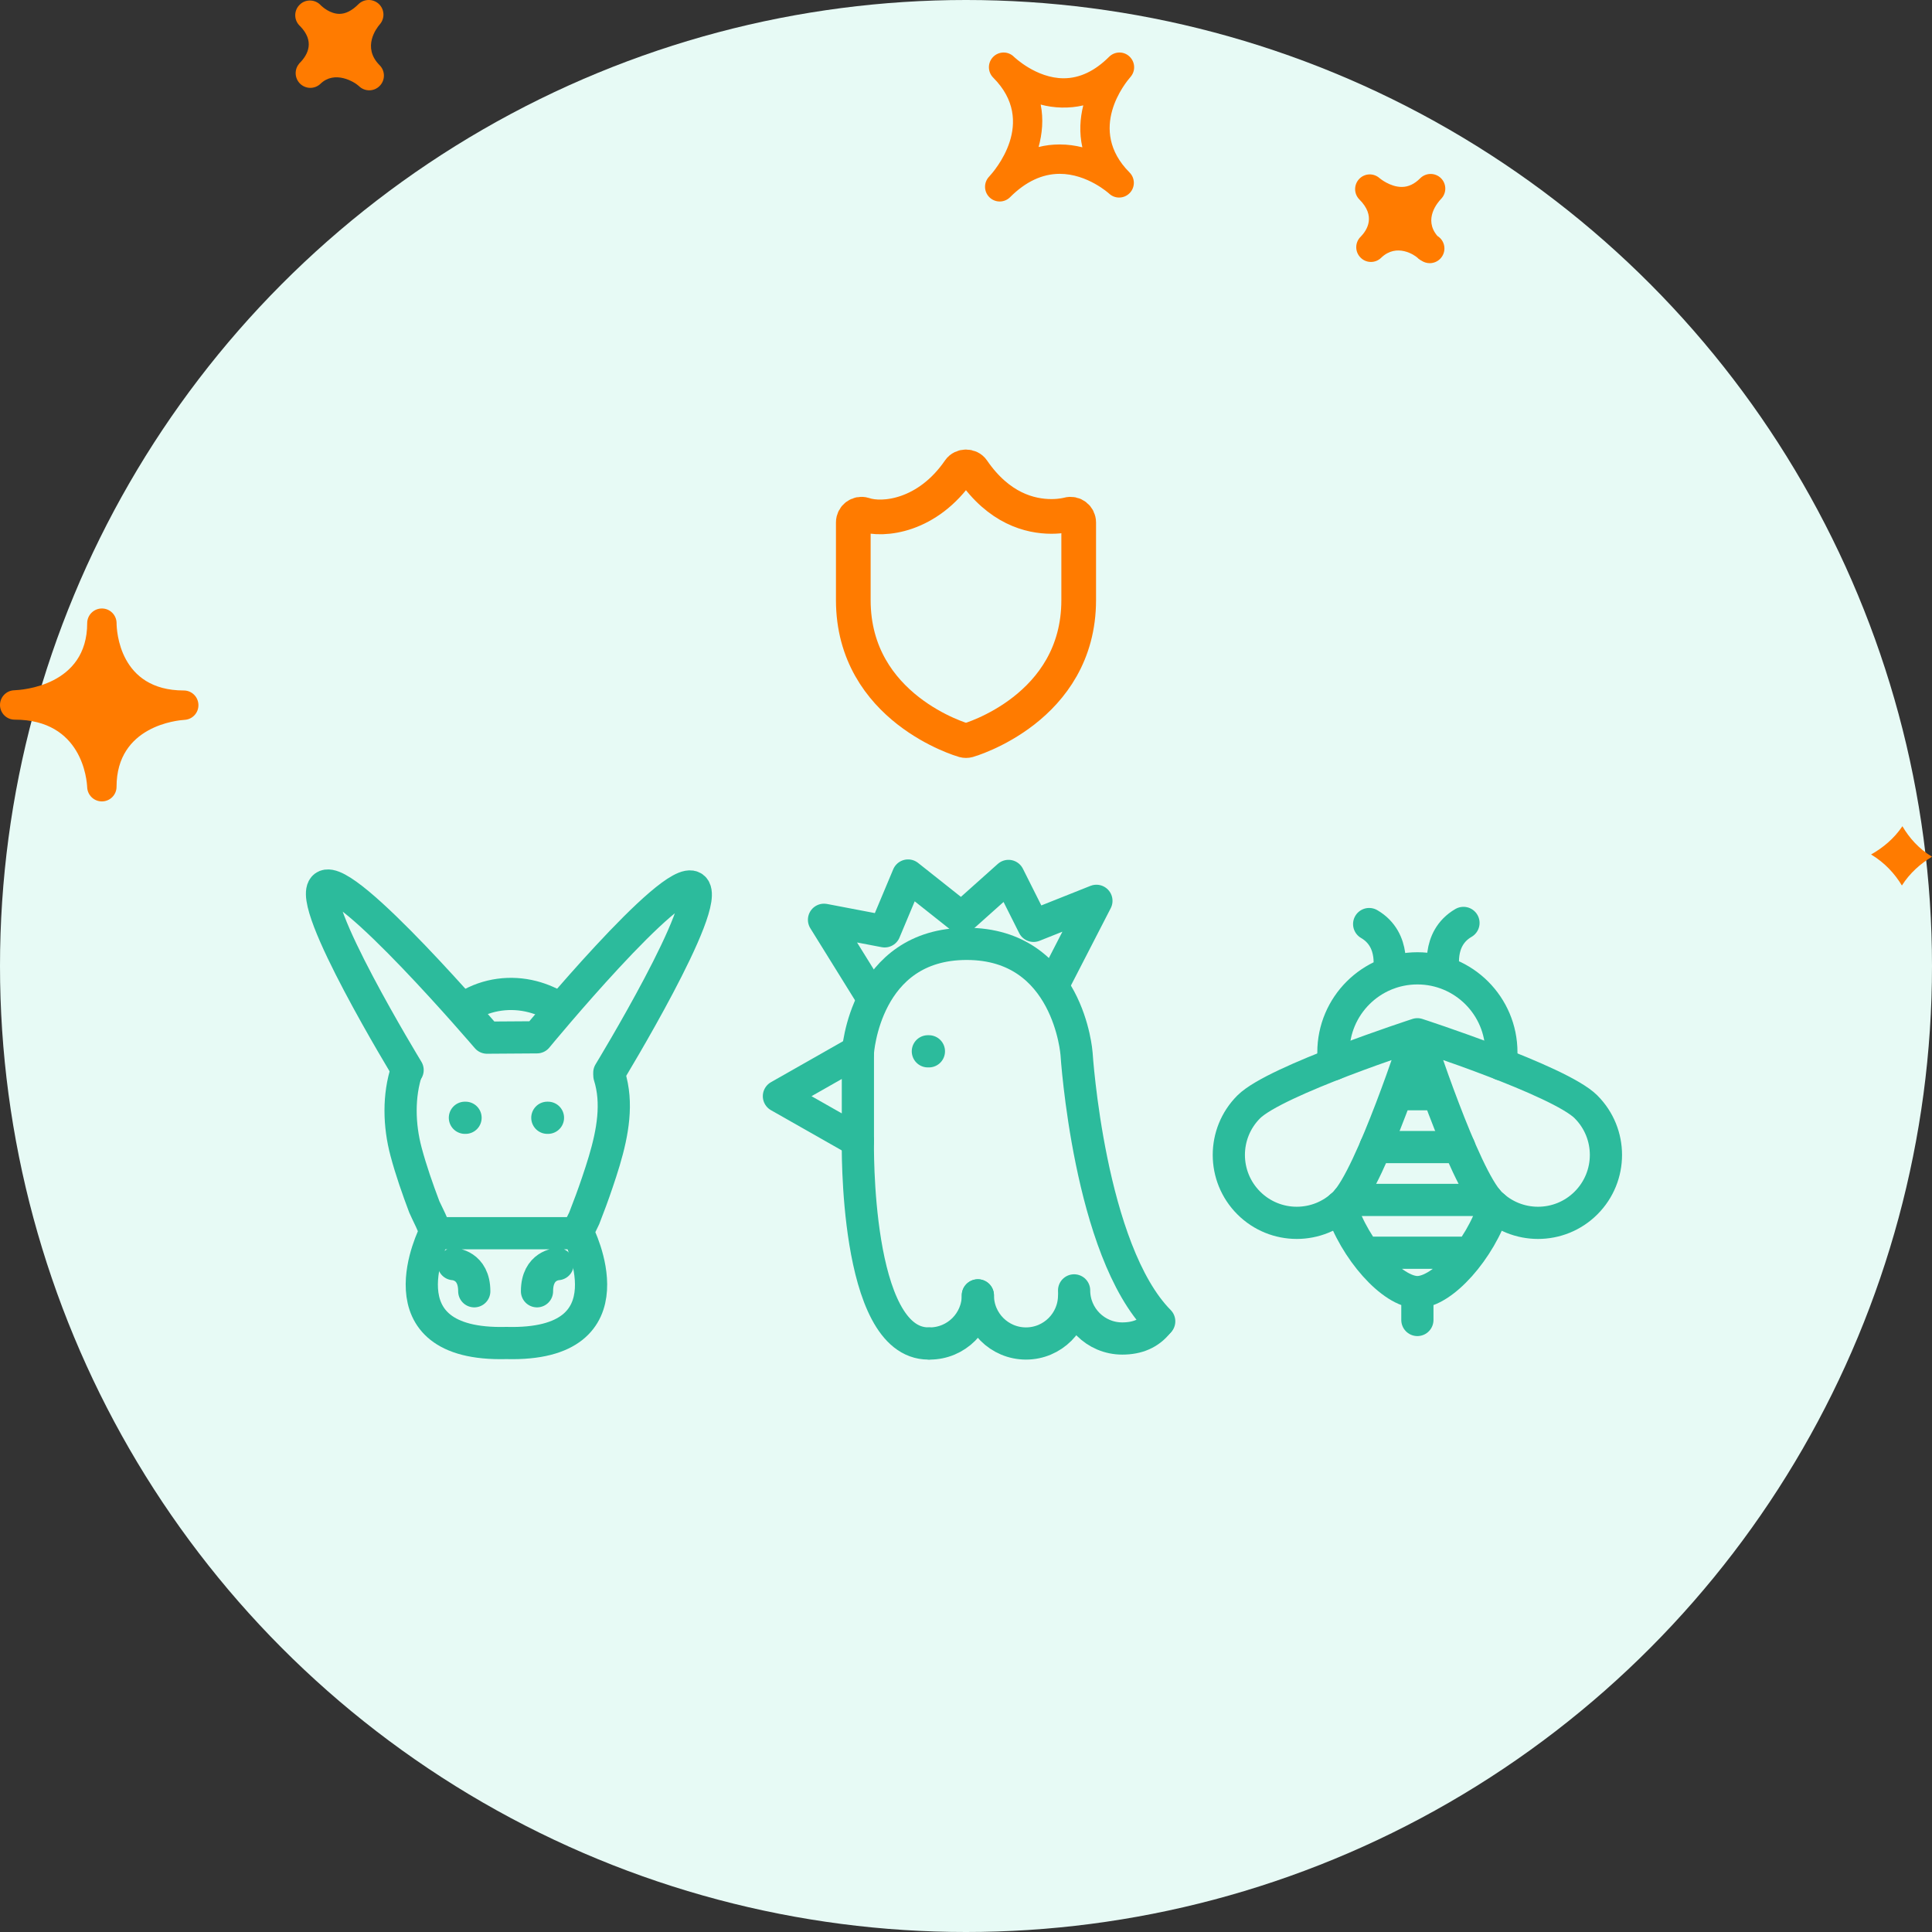 <svg xmlns="http://www.w3.org/2000/svg" width="120" height="120" viewBox="0 0 120 120">
    <rect x="0" y="0" width="120" height="120" fill="#333333" stroke="none"/>
    <g fill="none" fill-rule="evenodd">
        <circle cx="60" cy="60" r="60" fill="#E7FAF5"/>
        <g stroke="#2CBB9C" stroke-linecap="round" stroke-linejoin="round" stroke-width="2">
            <path d="M5.285 11.299L5.285 16.872 0.38 14.086z" transform="translate(48 54)"/>
            <path d="M24.001 28.07c-4.36-4.41-5.134-16.62-5.134-16.62s-.483-6.825-6.826-6.825-6.757 6.757-6.757 6.757M9.663 29.446c-4.616 0-4.378-12.573-4.378-12.573M9.696 11.299L9.631 11.299" transform="translate(48 54)"/>
            <path d="M5.972 7.627L3.181 3.129 6.947 3.848 8.402.38 11.723 3.013 14.64.406 16.196 3.506 20.1 1.952 17.518 6.968M12.737 26.458c0 1.65-1.338 2.989-2.989 2.989" transform="translate(48 54)"/>
            <path d="M18.715 26.458c0 1.65-1.338 2.989-2.989 2.989-1.65 0-2.989-1.338-2.989-2.989M18.715 26.148c0 1.65 1.338 2.989 2.989 2.989.95 0 1.685-.31 2.232-1.001" transform="translate(48 54)"/>
        </g>
        <g stroke="#2CBB9C" stroke-linecap="round" stroke-linejoin="round" stroke-width="2">
            <path d="M6.82 9.11v-.748c0-2.88 2.335-5.217 5.217-5.217 2.88 0 5.216 2.336 5.216 5.217v.747M7.282 17.941c.846 2.67 3.195 5.314 4.755 5.314s3.91-2.641 4.755-5.312M12.036 23.255L12.036 24.986M9.438 14.246L14.636 14.246M7.695 17.528L16.378 17.528M8.758 20.81L15.317 20.81M10.942 10.964L13.13 10.964M13.688 3.393S13.19 1.316 14.899.325M10.251 3.463s.497-2.077-1.21-3.068" transform="translate(76 57)"/>
            <path d="M7.526 17.717c-1.647 1.648-4.318 1.648-5.966 0-1.647-1.647-1.647-4.318 0-5.966 1.648-1.647 10.476-4.51 10.476-4.51s-2.863 8.829-4.51 10.476zM22.512 11.752c1.648 1.647 1.648 4.318 0 5.966-1.647 1.647-4.318 1.647-5.966 0C14.9 16.07 12.036 7.24 12.036 7.24s8.829 2.863 10.476 4.51z" transform="translate(76 57)"/>
        </g>
        <g stroke="#2CBB9C" stroke-linecap="round" stroke-linejoin="round" stroke-width="2">
            <path d="M17.851 11.813c.133.425.213.857.25 1.295.144 1.743-.398 3.566-1 5.339-.252.748-.527 1.49-.815 2.224-.045.114-.433.815-.376.927 0 0 3.602 7.034-4.454 6.818C3.4 28.632 7 21.598 7 21.598c.1-.197-.568-1.43-.645-1.636-.422-1.122-.822-2.26-1.132-3.419-.441-1.65-.487-3.485.048-5.089" transform="translate(20 55)"/>
            <path d="M5.317 11.463S-1.085.965.161.06C1.433-.867 10.249 9.45 10.249 9.45l3.102-.021M17.846 11.626S24.304 1.025 23.058.118c-1.272-.927-9.707 9.31-9.707 9.31" transform="translate(20 55)"/>
            <path d="M9.054 7.477c1.22-.738 2.679-.92 4.026-.57.578.15 1.139.394 1.658.726M8.916 14.427L8.876 14.427M14.035 14.427L13.996 14.427M7 21.598L15.756 21.598M14.637 23.517s-1.283.048-1.283 1.686M8.173 23.517s1.284.048 1.284 1.686" transform="translate(20 55)"/>
        </g>
        <path stroke="#FF7B00" stroke-width="2.154" d="M66.352 31.958c-.004 0-.415.118-1.045.118-1.334 0-3.264-.497-4.892-2.87-.189-.275-.64-.275-.83 0-1.965 2.864-4.734 3.165-5.935 2.752-.322-.096-.65.147-.65.492v4.823c0 6.734 6.798 8.69 6.867 8.709.043.012.088.018.133.018.045 0 .09-.006.133-.018.069-.02 6.867-1.975 6.867-8.709V32.45c0-.335-.319-.587-.648-.492z"/>
        <path fill="#FF7B00" fill-rule="nonzero" d="M70.155 3.511c-.356-.34-.918-.33-1.267.018-.884.884-1.831 1.333-2.822 1.333-1.71 0-3.074-1.322-3.089-1.335-.36-.358-.934-.35-1.286.003-.357.357-.357.935 0 1.292l.004.005c2.75 2.756.052 5.81-.264 6.15-.342.363-.328.934.029 1.28.178.172.406.258.633.258.235 0 .468-.09.646-.268.962-.963 1.999-1.45 3.083-1.45 1.717 0 3.056 1.218 3.071 1.231.36.337.93.32 1.276-.038.345-.358.342-.923-.01-1.276-2.67-2.678-.228-5.606.056-5.932.326-.37.301-.934-.06-1.27zM67.227 9.15c-.435-.11-.908-.178-1.408-.178-.45 0-.884.052-1.31.16.226-.823.313-1.72.13-2.637.806.22 1.768.259 2.645.05-.203.81-.26 1.698-.057 2.605zm22.276 3.21c-.192.2-1.111 1.249-.225 2.294.264.161.438.45.438.78 0 .503-.41.912-.912.912-.185 0-.36-.056-.507-.152-.063-.032-.124-.071-.18-.119l-.005.003-.053-.055c-.174-.17-1.304-.951-2.274-.011-.353.347-.927.345-1.278-.012-.342-.342-.357-.889-.04-1.247l-.002-.002c.003 0 .028-.025.043-.039.418-.43.956-1.294-.071-2.32-.35-.35-.357-.913-.018-1.273.338-.362.901-.383 1.272-.051 0 0 .637.543 1.373.543.409 0 .787-.175 1.15-.54.354-.352.93-.358 1.29 0 .355.354.355.931-.001 1.288zM18.58 3.955l-.004-.003.054-.054c.51-.522.916-1.337.015-2.269l-.04-.038c-.01-.015-.021-.025-.028-.03-.335-.366-.316-.931.043-1.273.349-.347.923-.34 1.276.01.007.011.018.02.028.03 0 .002.004.006.007.008.092.087.566.525 1.154.525.385 0 .78-.201 1.176-.598.349-.347.908-.351 1.271-.016.357.338.382.902.053 1.271-.192.223-1.115 1.413-.01 2.53h.003v.002c.357.357.357.934 0 1.291-.178.179-.409.268-.645.268-.232 0-.464-.087-.642-.264-.292-.274-1.507-.99-2.384-.142-.364.347-.93.336-1.28-.017-.332-.34-.351-.872-.047-1.23zM5.415 48.901c.022.49.424.876.912.876h.018c.498-.01.894-.414.894-.91 0-3.79 3.795-4.13 4.23-4.156.492-.03.873-.446.855-.94-.014-.492-.417-.884-.908-.884-4.025 0-4.173-3.757-4.175-4.184v-.001c-.004-.502-.41-.908-.912-.908-.496 0-.902.398-.913.891V38.704c0 3.902-4.069 4.152-4.532 4.17-.499.017-.89.43-.884.929.011.497.414.896.912.896 4.21.002 4.484 3.772 4.503 4.202zm112.747 2.417c.424.726 1.02 1.4 1.838 1.894-.708.426-1.376 1.01-1.87 1.788-.442-.733-1.066-1.417-1.914-1.927.738-.415 1.429-.987 1.946-1.755z"/>
    </g>
</svg>

